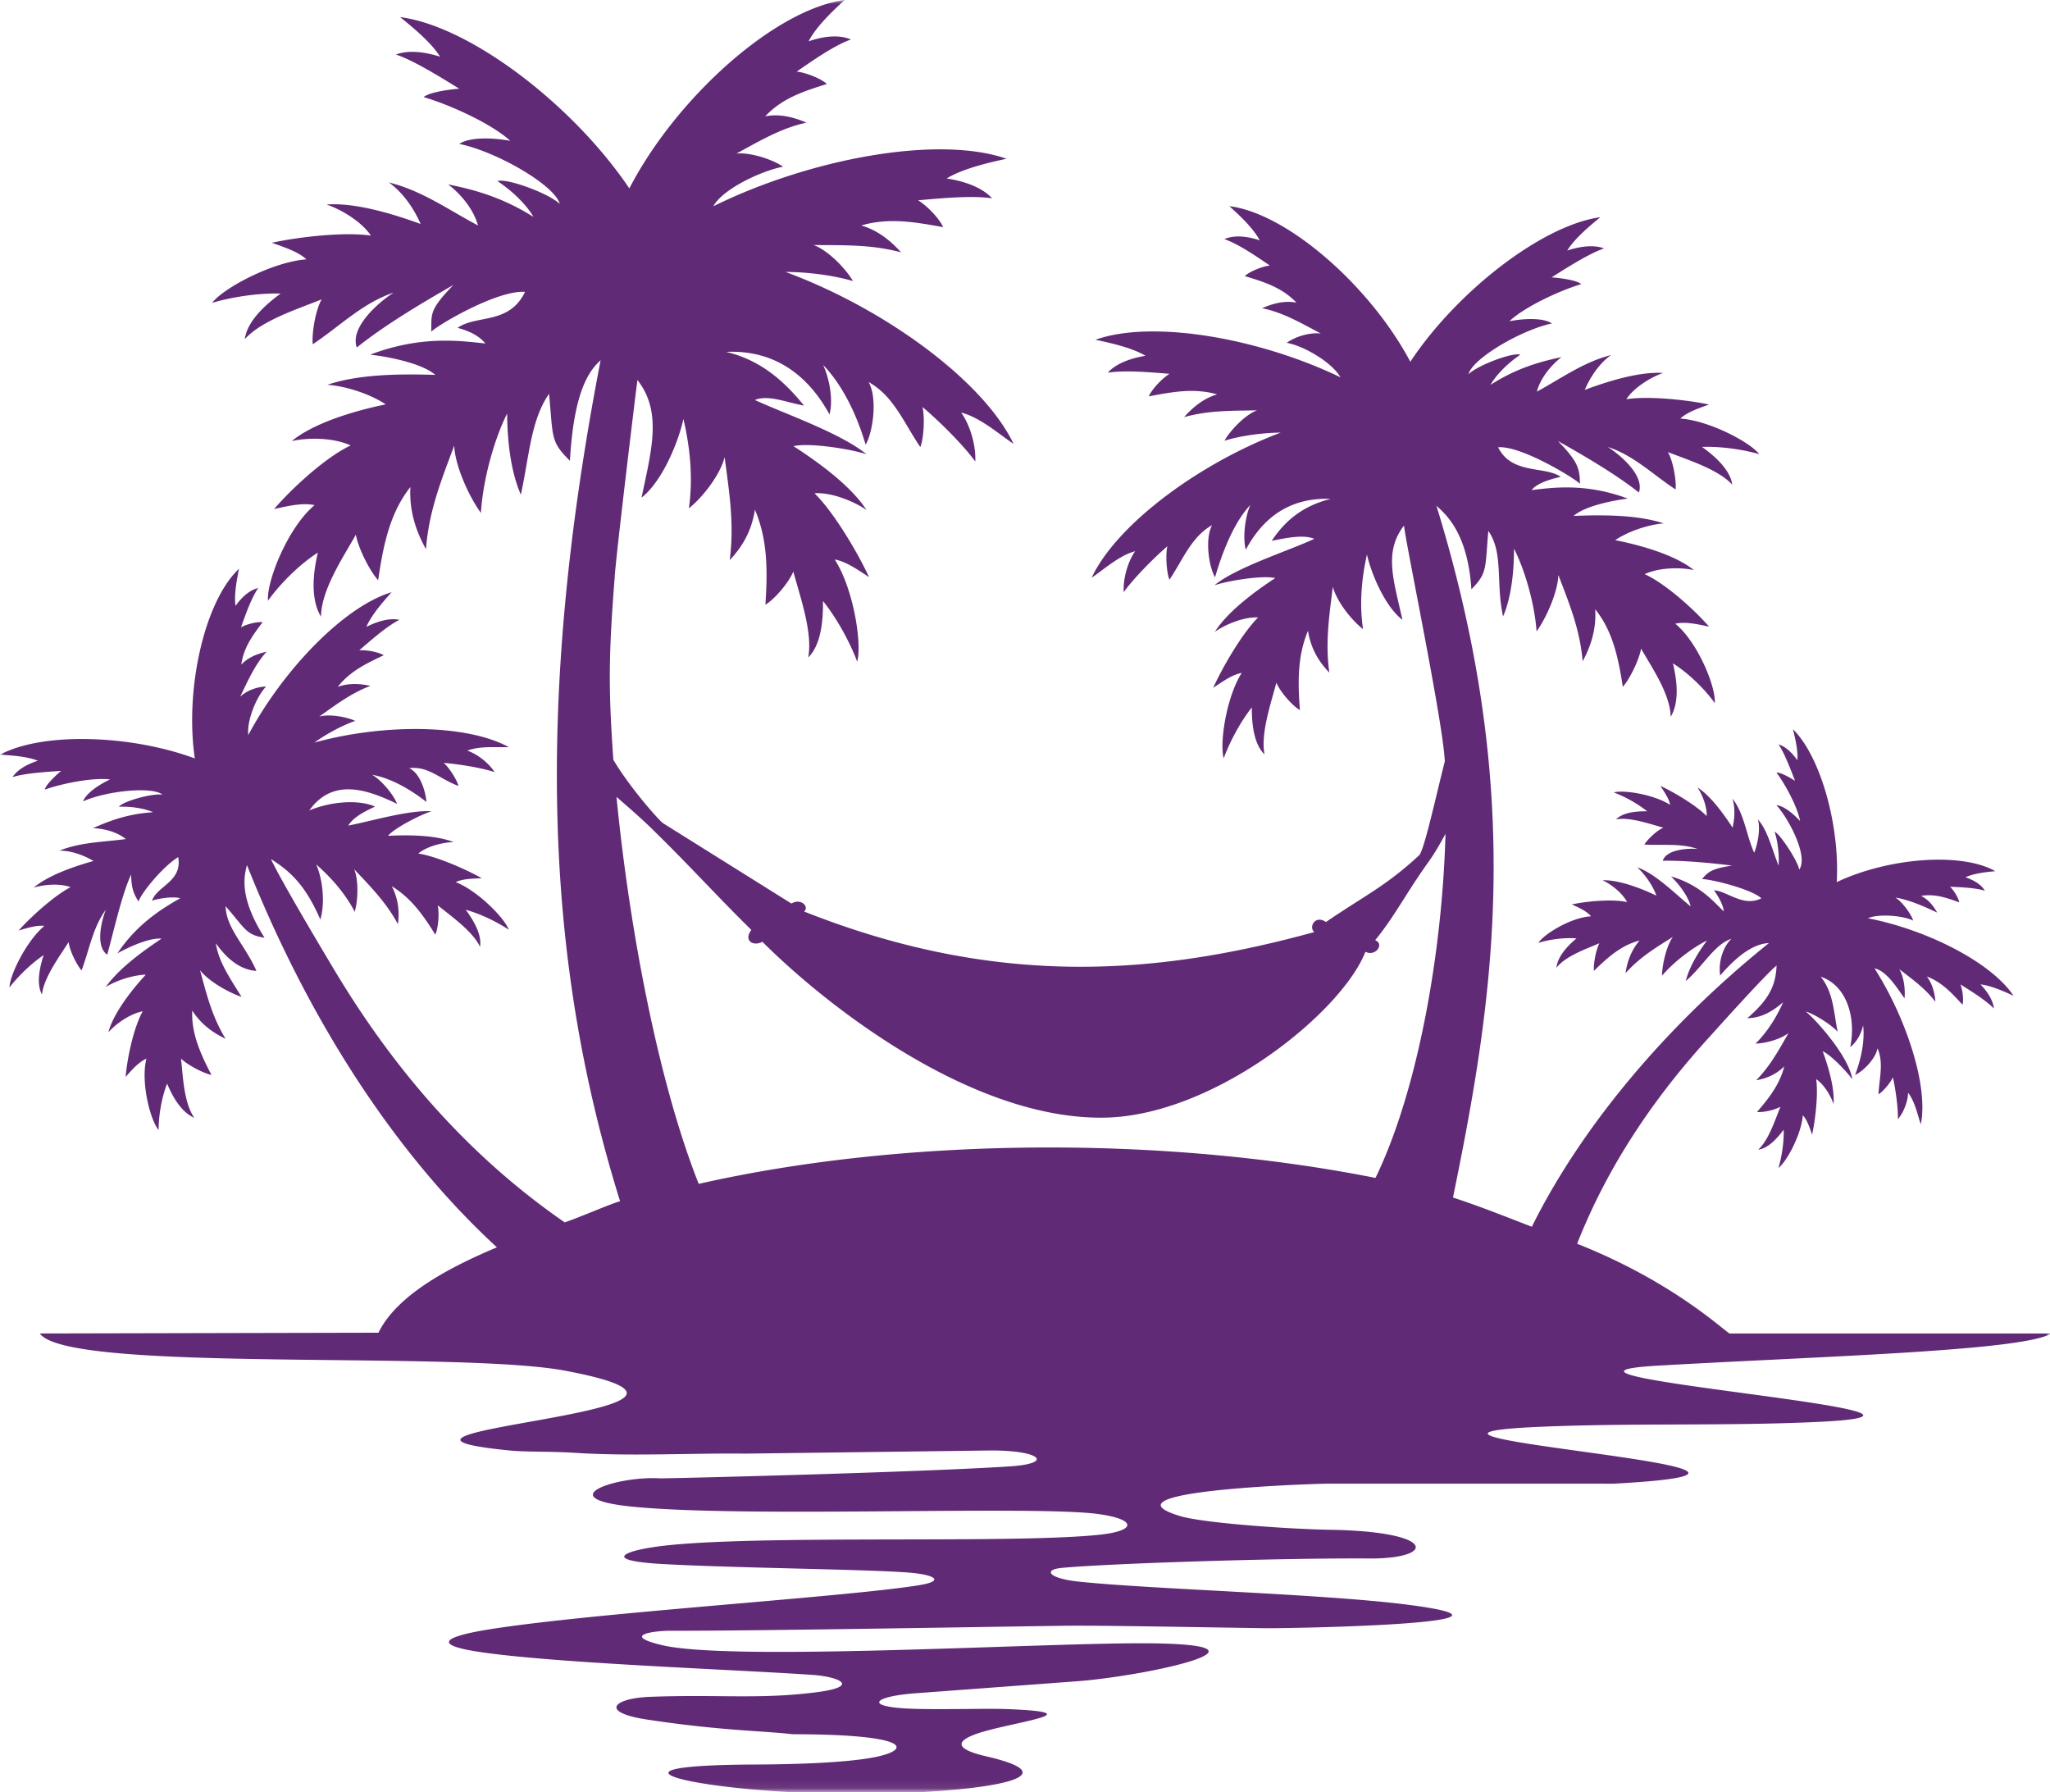 <svg xmlns="http://www.w3.org/2000/svg" width="254" height="222" fill="none" xmlns:v="https://vecta.io/nano"><mask id="A" maskUnits="userSpaceOnUse" x="0" y="0" width="254" height="222"><path d="M0 0H254V221.927H0V0Z" fill="#fff"/></mask><g mask="url(#A)"><path fill-rule="evenodd" d="M81.807 183.141c-5.312-.328-13.599 2.427-3.771 3.474 13.849 1.474 50.209-.162 58.135.958 4.698.667 4.63 2.068.073 2.552-10.589 1.125-40.422.01-53.235 1.281-5.427.537-9.016 1.896-.911 2.349 9.302.526 27.495.662 31.375 1.146 2.776.354 3.12 1.026.505 1.458-8.818 1.474-40.302 3.391-53.432 5.5-4.255.688-8.339 1.813-.38 2.896 10.057 1.365 31.141 2.078 40.593 2.74 3.151.224 5.985 1.432.339 2.151-7.068.896-12.037.234-20.594.562-4.443.172-6.37 1.907-.245 2.828 9.161 1.386 14.542 1.391 17.932 1.803 14.578.01 14.771 1.869 10.411 2.796-4.328.917-13.13.948-15.364.959-20.083.114-7.615 3.073 7.932 3.557 15.599.484 34.292-1.51 21.01-4.578-4.354-1.005-3.885-2.156.49-3.281 4.87-1.245 11.849-2.172 2.276-2.563-2.557-.104-7.729.068-11.583-.036-6.292-.167-5.407-1.459-.292-1.901l20.448-1.521c8.854-.688 26.177-4.552 8.781-4.698-12.739-.109-51.609 2.286-60.276.229-5.109-1.219-1.052-1.781 1.031-1.781 10.688.021 39.349-.495 48.985-.62 4.364-.052 15.713.172 24.661.302 2.891.047 36.391-.557 17.448-2.943-10.396-1.312-31.755-1.895-40.5-2.828-3.76-.401-4.422-1.479-2.099-1.698 5.74-.552 27.339-1.244 38.13-1.166 8.183.052 8.495-3.344-4.896-3.558-4.973-.078-15.614-.817-18.526-1.687-10.651-3.182 16.959-4.037 18.594-4.031l35.167.005c34.167-1.875-40.615-6.078-6.563-7.141 10.521-.333 21.11-.021 31.516-.495 25.328-1.156-40.568-5.765-19.547-6.984 19.912-1.151 45.234-1.807 48.729-3.984h-39.849c-.76-.38-7-6.412-18.896-11.115 3.37-8.557 8.527-16.885 15.896-25.068 1.198-1.322 7.485-8.349 8.813-9.395-.084 2.677-1.167 4.39-3.625 6.52 1.859-.026 3.276-.974 4.443-1.979-.735 1.651-1.818 3.542-3.422 5.125 1.229-.026 3.135-.541 4.093-1.317-1.177 2.046-2.229 4.046-4.01 5.854 1.12-.183 2.349-.615 3.479-1.714-.557 2.193-1.838 3.87-3.38 5.646.687.078 2.135-.208 2.906-.651-.63 1.536-1.458 4.161-2.76 5.323 1.271-.156 2.432-1.495 3.161-2.479.047 1.661-.286 3.547-.651 4.745 1.005-.75 2.844-4.146 3.021-6.532.505.552.786 1.354 1.151 2.401.391-1.765.776-5 .505-6.869.912.598 1.776 1.973 2.151 3.078.141-1.881-.562-4.386-1.343-6.532.974.422 2.953 2.464 3.661 3.474-.365-2.718-4.359-7.265-5.76-8.395.963.255 3.088 1.557 3.958 2.505-.479-2.104-.458-4.813-2.109-6.823 3.333 1.109 4.395 5.265 3.656 8.719.833-.651 1.375-1.688 1.599-2.693.245 2.015-.292 4.292-.99 6.135.896-.359 2.578-2.01 2.771-3.297.797 1.808.224 3.698.125 5.704.505-.282 1.484-1.407 1.786-2.105.313 1.396.657 3.74.62 5.188.74-.865 1.245-2.261 1.261-3.266.859 1.052 1.213 2.901 1.578 3.891.969-4.74-1.839-13.203-5.735-19.307 1.553.343 2.813 2.484 3.714 3.703.125-1.052-.099-2.745-.656-3.615 1.599 1.245 3.177 2.354 4.489 4.047-.088-.922-.286-2.094-1.067-3.135 1.843.708 3.067 2.02 4.421 3.505.152-.558.027-1.808-.255-2.516 1.209.761 3.13 1.938 4.136 2.979-.099-1.135-.959-2.26-1.657-2.979 1.344.13 3.141.969 4.099 1.406-2.776-4.166-10.76-8.192-18.046-9.604 1.26-.567 4.286-.364 5.614.292-.297-.912-1.448-2.406-2.208-2.854 1.703.271 3.536 1.088 5.182 1.859-.411-.708-1.005-1.578-2-2.068 1.693-.281 3.125.219 4.729.802-.094-.526-.656-1.489-1.14-1.937 1.218.057 3.145.12 4.312.5-.5-.88-1.588-1.401-2.401-1.667 1.094-.521 2.792-.672 3.693-.76-4.151-2.37-13.219-1.688-19.641 1.354.391-6.963-1.979-15.542-5.422-18.932.219.917.657 2.63.542 3.838-.516-.74-1.359-1.682-2.333-1.958.739 1.052 1.583 3.313 2.046 4.505-.567-.365-1.786-1.062-2.302-1.021 1.079 1.438 2.62 4.266 2.927 6.006-.786-.86-2.01-1.896-2.921-1.964 1.692 1.922 3.948 6.448 2.812 7.974-.172-1.083-2.463-4.536-3.052-4.677.484 1.364.589 3.479.484 4.182-.937-2.474-1.401-4.416-2.546-5.719.348 1.271-.084 3.214-.464 4.131-.938-2.032-1.24-4.912-2.698-6.709.375 1.172.266 2.578.016 3.599-1.229-1.906-2.782-3.969-4.349-4.989.64.953 1.213 2.474 1.135 3.552-1.312-1.344-4.094-2.985-5.729-3.735.609.917 1.078 1.625 1.208 2.349-1.989-1.286-5.776-1.885-6.979-1.542a16.22 16.22 0 0 1 4.141 2.338c-1.214-.015-2.969.094-3.86 1.005 1.704-.328 4.271.599 5.865 1.026-.818.339-2.005 1.5-2.359 2.089 2.208.141 4.458-.193 6.583.542-1.307-.099-3.859.088-4.302 1.468 2.521-.062 6.26.297 8.583.599-2.401.365-2.963.73-3.719 1.683.651-.094 5.928 1.109 7.36 2.364-2.255 1.151-4.297-.937-5.88-.984.255.328 1.171 1.693 1.213 2.604-1.151-1.068-2.849-3.255-6.536-4.333 1.041 1.005 2.187 2.562 2.432 3.718-1.724-1.39-4.365-4.083-6.62-4.833 1.005.886 1.974 2.333 2.38 3.505-2.125-1.026-4.802-1.979-6.671-1.906 1.088.5 2.458 1.589 3.041 2.698-1.859-.406-5.083-.094-6.844.292 1.042.479 1.839.849 2.381 1.474-2.37.109-5.771 2.13-6.532 3.291 1.204-.38 3.079-.687 4.73-.557-.98.818-2.329 2.141-2.49 3.641 1.167-1.495 3.786-2.36 5.323-3.042-.453.896-.75 2.609-.677 3.427 1.786-1.755 3.463-3.203 5.656-3.76-1.109 1.286-1.547 2.729-1.74 4.047 1.813-2.032 3.813-3.193 5.86-4.495-.776 1.104-1.307 3.343-1.344 4.802 1.589-1.834 3.927-3.552 5.578-4.354-1.01 1.349-2.208 3.255-2.625 5.015 2.136-1.828 3.552-4.547 5.646-5.229-.927.896-1.651 2.656-1.391 4.552 3.079-3.599 5.063-3.974 6.042-4.021-13.193 10.594-23.463 23.214-29.375 35.141-3.302-1.271-6.557-2.578-9.771-3.62 4.985-24.333 9.068-49.568-2.052-85.703 1.177 1.083 3.875 3.354 4.334 10.354 2.02-2.042 1.692-2.641 2.098-7.229 1.907 2.698.907 6.474 1.829 10.589 1.078-2.49 1.359-5.859 1.349-8.391 1.265 2.448 2.536 6.614 2.802 10.25 1.265-1.781 2.64-4.958 2.698-6.99 1.291 3.406 2.656 6.604 3.01 10.688.953-1.76 1.719-3.896 1.552-6.443 2.13 2.641 2.854 5.891 3.422 9.609.823-.922 2-3.25 2.266-4.734 1.239 2.203 3.614 5.599 3.671 8.443 1.157-1.953.724-4.75.271-6.62 2.104 1.328 4.089 3.385 5.193 4.927.13-2.083-2.141-7.573-4.901-9.839 1.213-.26 2.51.01 4.187.365-1.776-2.047-5.369-5.318-7.974-6.5 1.704-.807 4.329-.891 6.089-.505-2.182-1.781-6.266-3.026-9.745-3.708 1.542-1.047 4.011-1.917 6.011-2.078-3.386-1.114-7.834-1.052-11.162-.927 1.334-1.167 4.547-1.87 6.709-2.146-5.407-2.01-9.573-1.307-11.917-1.057.864-1.057 2.989-1.474 3.599-1.641-1.948-1.365-6.068-.245-7.745-3.656 2.849-.229 9.438 3.818 10.146 4.521-.057-1.833-.188-2.698-2.74-5.297 3.063 1.719 7.063 4.037 10.037 6.375.708-2.062-2.198-4.578-3.86-5.641 3.219 1.037 5.631 3.453 8.407 5.271.109-1.026-.282-3.495-.959-4.635 2.302.911 6.224 2.109 7.974 4.036-.25-1.896-2.26-3.609-3.739-4.672 2.474-.099 5.286.37 7.088.896-1.135-1.49-6.229-4.172-9.781-4.411.812-.755 2.005-1.182 3.557-1.74-2.635-.562-7.463-1.094-10.245-.656.875-1.37 2.922-2.682 4.553-3.255-2.797-.177-6.521.906-9.704 2.099.61-1.453 1.745-3.245 3.245-4.312-3.37.849-6.219 2.922-9.177 4.526.37-1.437 1.49-3.052 3.047-4.276-2.536.547-5.432 1.292-8.786 3.432.505-.943 1.869-2.51 3.682-3.724-.834-.354-5.24 1.266-6.422 2.412.547-1.99 6.583-5.5 10.349-6.292-1.156-.75-3.568-.604-5.281-.271 1.927-1.818 6.328-3.833 8.911-4.599-.583-.505-2.672-.766-3.682-.838 1.62-1.016 4.672-2.984 6.51-3.583-1.427-.547-3.286-.161-4.567.261.942-1.552 3.01-3.229 4.098-4.13-7.187.984-17.755 9.177-23.541 17.906-4.995-9.427-15.292-18.396-22.417-19.271 1 .917 2.917 2.625 3.755 4.234-1.208-.411-2.984-.766-4.38-.151 1.75.583 4.125 2.245 5.636 3.271-.98.104-2.526.755-3.105 1.307 2.448.74 4.625 1.427 6.401 3.287-1.63-.307-3.125.203-4.26.688 2.677.547 4.984 1.932 7.276 3.135-1.312-.141-3.042.323-4.224 1.156 2.188.396 5.646 2.458 6.662 4.271-10.047-4.844-23.276-7.177-30.355-4.651 1.542.333 4.454.932 6.193 1.984-1.484.245-3.531.823-4.672 2.099 2.146-.349 5.516-.031 7.656.135-.973.599-2.244 1.99-2.567 2.797 2.969-.573 5.614-1.052 8.469-.25-1.87.552-3.167 1.786-4.099 2.818 3.104-.859 5.994-.776 9.036-.839-1.448.547-3.24 2.386-4.036 3.761 2.187-.656 4.791-.979 6.968-1.005-10.172 3.849-20.328 11.396-23.416 17.969 1.323-.859 3.411-2.771 5.385-3.271-.88 1.229-1.516 3.364-1.417 5.068 1.266-1.766 3.782-4.287 5.407-5.682-.256 1.109-.084 3.349.26 4.141 1.688-2.51 2.698-5.297 5.281-6.76-.927 1.724-.38 5.224.37 6.458.818-2.844 2.271-6.75 4.375-8.958-.641 1.417-.979 4.016-.568 5.547 2.292-4.276 5.735-6.479 10.532-6.302-3.802.938-5.881 3.042-7.318 5.193 1.891-.359 3.885-.802 5.271-.245-3.063 1.453-9.667 3.521-12.36 5.75 1.761-.578 5.98-1.255 7.526-.885-2.869 1.88-5.963 4.266-7.484 6.651 1.438-.99 3.724-1.875 5.354-1.771-2.005 2.005-4.442 6.24-5.562 8.719 1.375-.932 2.437-1.646 3.536-1.854-1.922 3.026-2.765 8.766-2.229 10.578.641-1.776 1.938-4.344 3.479-6.297-.005 1.833.193 4.49 1.578 5.818-.521-2.568.839-6.469 1.464-8.885.531 1.229 2.015 2.875 2.917 3.396-.266-3.526-.303-6.693 1-9.828.369 2.339 1.463 3.964 2.645 5.182-.526-3.771.006-7.13.433-10.646.458 1.797 2.291 4.13 3.744 5.26-.505-3.349-.109-6.588.485-9.24.5 2.26 2.187 6.385 4.396 8.094-1.073-4.912-2.355-8.386.198-11.687.14 1.864 4.843 24.37 5.052 29.213-1.125 4.422-2.568 11.079-3.188 11.645-4.099 3.813-6.911 5.084-11.536 8.261-1.308-.917-2.183.583-1.453 1.245-19.375 5.317-39.209 6.979-63.204-2.547.678-.62-.411-1.688-1.578-.99l-15.891-9.943c-.49-.317-4.182-4.489-6.172-7.869-.62-8.891-.588-12.906.172-22.646.125-2.359 2.526-22.208 2.813-24.396 3.094 3.927 1.745 8.672.51 14.573 2.635-2.073 4.604-7.031 5.188-9.75.745 3.172 1.25 7.057.677 11.073 1.729-1.375 3.901-4.187 4.432-6.344.547 4.208 1.219 8.224.63 12.755 1.406-1.479 2.698-3.437 3.12-6.245 1.588 3.745 1.578 7.547 1.302 11.776 1.068-.641 2.839-2.625 3.458-4.109.771 2.896 2.443 7.557 1.844 10.641 1.651-1.604 1.859-4.797 1.828-6.995 1.875 2.328 3.453 5.391 4.239 7.51.625-2.172-.448-9.042-2.786-12.656 1.323.245 2.599 1.089 4.26 2.193-1.364-2.958-4.333-8.01-6.76-10.391 1.958-.146 4.703.891 6.437 2.057-1.849-2.844-5.583-5.661-9.036-7.891 1.849-.458 6.911.307 9.026.99-3.25-2.651-10.13-5.005-13.818-6.713 1.661-.682 3.818.281 6.094.693-2.198-2.687-5.088-5.573-9.656-6.651 5.755-.271 10.021 2.646 12.812 7.75.479-1.833-.01-4.443-.791-6.13 2.546 2.62 4.26 6.469 5.265 9.87.891-1.49 1.511-5.693.38-7.745 3.11 1.724 4.355 5.057 6.396 8.042.407-.953.589-3.635.266-4.964 1.969 1.656 5.016 4.646 6.542 6.755.109-2.042-.683-4.594-1.75-6.057 2.375.573 4.901 2.844 6.494 3.865-3.77-7.849-16.031-16.786-28.26-21.292 2.615.01 5.734.37 8.365 1.13-.964-1.641-3.136-3.823-4.881-4.463 3.651.042 7.115-.094 10.844.906-1.125-1.224-2.693-2.687-4.943-3.328 3.412-.99 6.589-.443 10.146.208-.385-.963-1.927-2.615-3.099-3.328 2.563-.219 6.599-.635 9.172-.24-1.38-1.516-3.838-2.193-5.625-2.463 2.078-1.281 5.563-2.037 7.412-2.443-8.516-2.958-24.349-.021-36.334 5.891 1.193-2.182 6.021-4.406 8.646-4.906-1.427-.984-4.213-1.802-5.786-1.625 2.734-1.469 5.49-3.151 8.688-3.833-1.365-.573-3.161-1.162-5.115-.781 2.115-2.245 4.719-3.094 7.645-4.005-.708-.656-2.567-1.417-3.745-1.536 1.808-1.245 4.636-3.255 6.725-3.979-1.678-.719-3.803-.276-5.25.229.989-1.932 3.265-4.005 4.458-5.115-8.537 1.125-20.781 11.979-26.667 23.333C70.953 12.932 58.203 3.229 49.578 2.12c1.313 1.068 3.807 3.063 4.953 4.906-1.537-.49-3.776-.932-5.479-.266 2.213.703 5.891 3.026 7.849 4.229-1.219.094-3.719.427-4.411 1.042 3.109.891 8.401 3.266 10.734 5.417-2.057-.38-4.948-.526-6.323.38 4.516.912 11.786 5.052 12.464 7.438-1.427-1.365-6.724-3.255-7.724-2.823 2.188 1.432 3.839 3.302 4.453 4.422-4.042-2.531-7.521-3.396-10.568-4.021 1.885 1.448 3.24 3.375 3.698 5.089-3.557-1.885-6.995-4.349-11.047-5.328 1.813 1.266 3.193 3.406 3.938 5.141-3.828-1.401-8.302-2.661-11.656-2.411 1.964.667 4.427 2.219 5.49 3.849-3.338-.49-9.115.193-12.271.891 1.865.656 3.302 1.156 4.286 2.052-4.255.323-10.333 3.594-11.677 5.391 2.151-.651 5.516-1.234 8.479-1.151-1.755 1.292-4.151 3.37-4.427 5.641 2.078-2.328 6.76-3.802 9.516-4.922-.797 1.375-1.24 4.339-1.104 5.563 3.313-2.203 6.177-5.125 10.021-6.401-1.984 1.292-5.432 4.333-4.568 6.802 3.542-2.839 8.313-5.651 11.969-7.745-3.037 3.135-2.693 3.588-2.74 5.786.839-.849 8.203-5.182 11.62-4.932-1.969 4.099-6.036 2.802-8.359 4.458.729.193 2.401.667 3.448 1.932-2.812-.276-7.818-1.078-14.271 1.385 2.589.307 6.453 1.115 8.063 2.505-3.99-.115-9.323-.146-13.37 1.229 2.401.172 5.37 1.188 7.229 2.427-4.161.849-9.047 2.391-11.641 4.547 2.104-.479 5.25-.411 7.297.542-3.104 1.443-7.38 5.406-9.484 7.875 2.005-.443 3.552-.781 5.01-.484-3.281 2.745-5.948 9.349-5.771 11.844 1.313-1.854 3.667-4.344 6.177-5.958-.521 2.245-1.01 5.604.391 7.932.042-3.411 2.854-7.51 4.318-10.156.328 1.771 1.771 4.552 2.766 5.646.641-4.458 1.474-8.365 3.995-11.552-.172 3.057.766 5.604 1.927 7.703.38-4.896 1.99-8.74 3.5-12.839.089 2.432 1.771 6.224 3.307 8.349.276-4.359 1.755-9.365 3.25-12.312.016 3.031.38 7.068 1.703 10.042 1.063-4.943 1.239-9.229 3.489-12.489.531 5.5.146 5.865 2.589 8.297.49-8.667 2.396-11.182 3.802-12.453-8.526 44.078-6.443 75.807 2.411 104.177-1.417.412-5.161 2.068-6.865 2.62-10.807-7.469-20.364-17.604-28.557-31.297-1.125-1.88-6.469-10.807-7.839-13.703 2.906 1.786 4.516 3.838 6.125 7.484.635-2.192.245-5.083-.51-6.817 1.667 1.458 3.49 3.406 4.771 5.859.412-1.448.495-3.87-.068-5.271 1.974 2.109 3.943 4.068 5.417 6.802.188-1.375.125-2.969-.755-4.693 2.37 1.443 3.87 3.547 5.391 5.995.344-.771.531-2.578.292-3.64 1.573 1.291 4.349 3.208 5.24 5.145.276-1.541-.875-3.385-1.766-4.588 1.964.542 4.052 1.609 5.328 2.469-.516-1.448-3.839-4.823-6.568-5.896.828-.386 1.87-.427 3.224-.479-1.927-1.094-5.578-2.709-7.865-3.063 1.026-.859 2.958-1.375 4.38-1.416-2.151-.839-5.338-.917-8.13-.777.839-.984 3.943-2.572 5.385-3.041-2.854-.172-7.594 1.26-10.312 1.776.646-1.037 1.896-1.677 3.318-2.354-1.807-.833-5.187-.74-8.146.474 2.979-4.146 7.307-2.526 10.88-.813-.463-1.208-1.995-2.979-3.094-3.604 2.448.443 4.828 1.891 6.734 3.37-.099-1.177-.693-3.5-2.135-4.187 2.406-.281 3.781 1.359 6.099 2.198-.156-.687-1.12-2.245-1.823-2.849 1.745.135 4.615.583 6.297 1.135-.75-1.172-2.203-2.266-3.375-2.651 1.542-.63 3.844-.375 5.13-.443-5.203-2.849-15.531-2.922-24.089-.557 1.453-1.031 3.318-2.073 5.073-2.693-1.182-.526-3.25-.875-4.463-.531 2.031-1.427 3.896-2.88 6.354-3.807-1.109-.229-2.557-.417-4.057.125 1.495-1.906 3.469-2.864 5.698-3.917-.599-.38-2.109-.682-3.037-.609 1.323-1.141 3.391-2.974 4.974-3.776-1.365-.292-2.995.313-4.089.87.641-1.531 2.271-3.333 3.13-4.292-5.885 1.745-13.479 9.656-17.76 17.688-.208-1.682.948-4.682 2.198-6-1.177.021-2.411.526-3.208 1.25.932-1.896 1.787-3.917 3.281-5.573-.979.229-2.208.614-3.141 1.604.281-2.083 1.386-3.589 2.641-5.255-.651-.078-1.984.234-2.677.641.505-1.406 1.271-3.646 2.135-4.87-1.213.266-2.208 1.354-2.812 2.208-.219-1.464.219-3.51.432-4.599-4.271 4.01-6.734 14.88-5.479 23.495C16.115 90.99 5.208 90.682 0 93.495c1.146.068 3.318.182 4.688.745-1.047.339-2.458.984-3.135 2.031 1.505-.495 4.458-.661 6.021-.776-.635.537-1.891 1.708-2.031 2.323 2.078-.74 5.948-1.526 8.094-1.26-1.292.604-2.948 1.672-3.349 2.719 2.859-1.292 8.526-1.885 9.849-.838-1.333-.187-5.016.87-5.396 1.505 1.781-.073 3.432.302 4.219.677-3.234.208-5.505 1.114-7.438 1.974 1.615.057 3.13.583 4.068 1.349-2.719.37-5.599.375-8.229 1.437 1.505-.015 3.12.615 4.219 1.281-2.672.745-5.646 1.829-7.406 3.297 1.349-.411 3.333-.536 4.568-.052-2.042 1.052-4.969 3.724-6.432 5.365 1.292-.38 2.281-.672 3.182-.568-2.224 1.87-4.286 6.089-4.318 7.62.932-1.214 2.563-2.875 4.234-4.005-.458 1.411-.958 3.515-.208 4.88.224-2.109 2.229-4.792 3.307-6.5.104 1.078 1.036 2.891 1.599 3.516.958-2.537 1.38-5.292 3.005-7.521-.589 1.5-1.287 4.557.172 5.573.833-2.974 1.766-7.308 2.953-9.917.057 1.177.099 2.104.943 3.339.13-.797 2.911-4.292 4.901-5.511.537 3.047-2.62 3.563-3.245 5.401.479-.182 2.422-.588 3.5-.307-1.661.963-5.187 2.901-7.781 6.828 1.557-.865 4.01-1.948 5.458-1.818-2.255 1.516-5.219 3.62-6.911 5.99 1.401-.86 3.443-1.479 4.964-1.531-1.963 2.125-4.052 4.916-4.635 7.14.974-1.104 2.745-2.312 4.255-2.599-1.146 2.032-1.943 5.922-2.12 8.125.932-1.047 1.656-1.843 2.578-2.26-.724 2.823.427 7.536 1.51 8.844-.01-1.547.307-3.86 1.052-5.75.604 1.448 1.667 3.5 3.37 4.234-1.333-1.906-1.406-5.292-1.651-7.333.891.849 2.792 1.817 3.776 2.026-1.417-2.724-2.51-5.214-2.38-7.979 1.12 1.76 2.651 2.796 4.125 3.494-1.734-2.859-2.37-5.625-3.161-8.489 1.016 1.312 3.453 2.739 5.146 3.302-1.578-2.521-2.844-4.406-3.187-6.636 1.208 1.677 2.818 3.271 5.026 3.417-1.375-3.161-3.766-5.307-3.812-8.005 2.479 2.833 2.505 3.531 4.823 3.901-3.193-5.026-2.531-7.641-2.182-9.005 7.88 19.802 18.724 36.093 30.969 47.354-5.047 2.135-12.234 5.588-14.672 10.573l.016.005-41.979.094c3.49 4.948 51.599 2.052 65.161 4.625 7.146 1.354 8.505 2.489 7.026 3.468-4.219 2.792-32.286 4.605-13.88 6.412 1.917.187 5.021.088 8.005.281 6.896.453 14.417.021 21.109.099l30.495-.39c6.146 0 7.745 1.619 2.245 1.973-11.318.735-41.386 1.48-43.282 1.48zm97.292-79.844c-.38 14.427-3.359 31.667-8.672 42.625-26.125-5.188-58.109-5.099-83.854.739-5.172-13.031-8.687-32.494-10.187-47.942 1.469 1.281 2.953 2.557 4.26 3.833 4.833 4.708 7.682 7.943 12.448 12.651-.984 1.302.193 2.083 1.37 1.469 8.204 8.182 25.995 21.974 42.251 21.786 13.64-.151 29.526-13.026 32.463-20.547 1.287.636 2.38-1.005 1.208-1.432 2.568-3.177 3.688-5.63 6.678-9.802.671-.937 1.359-2.13 2.036-3.38z" fill="#612a76"/></g></svg>